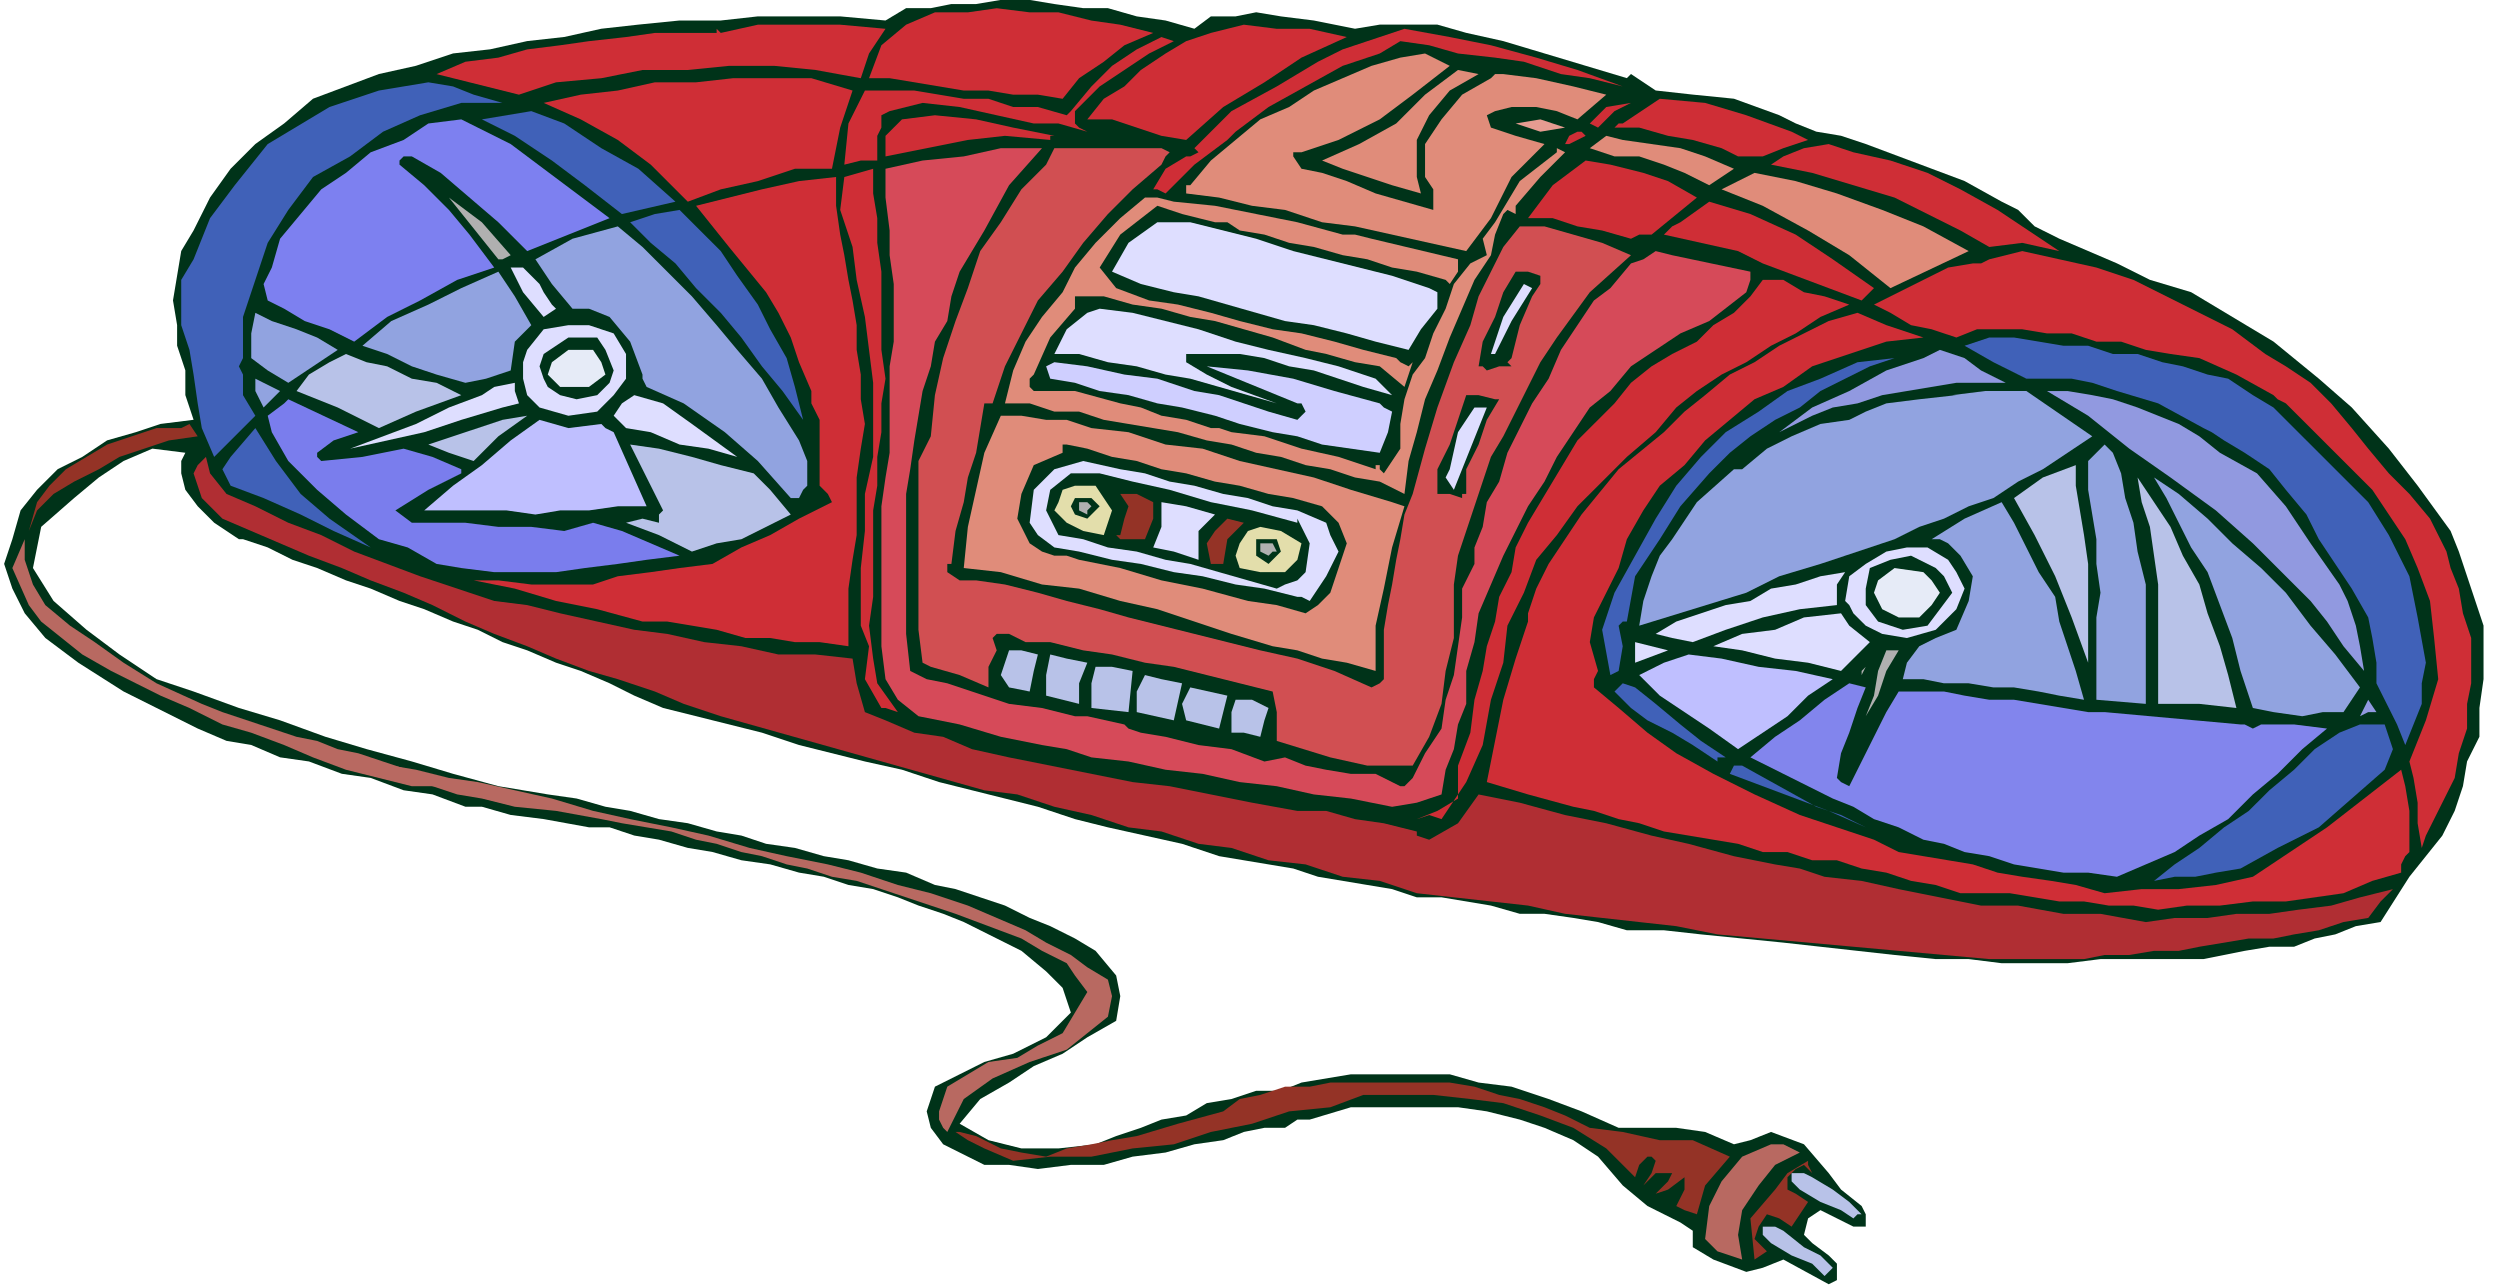 <svg xmlns="http://www.w3.org/2000/svg" fill-rule="evenodd" height="50.535" preserveAspectRatio="none" stroke-linecap="round" viewBox="0 0 607 313" width="98.059"><style>.brush1{fill:#003319}.pen1{stroke:none}.brush2{fill:#cf2e36}.brush3{fill:#4061b8}.brush5{fill:#9199e0}.brush6{fill:#91a3e0}.brush8{fill:#b8c2e8}.brush9{fill:#dedeff}.brush10{fill:#b0b0b0}.brush11{fill:#e08c7a}.brush12{fill:#e6ebf7}.brush13{fill:#943326}.brush14{fill:#b86961}.brush15{fill:#bfbfff}.brush20{fill:#e3deab}</style><path class="pen1 brush1" d="m593 203-8 10-7 11-6 1-5 2-5 1-5 2h-6l-6 1-5 1-5 1h-25l-8 1h-16l-8-1h-8l-10-1-9-1-9-1-9-1-10-1-10-1-9-1h-9v1-1l-7-2-6-1-7-1h-6l-7-2-6-1-6-1h-6l-6-2-6-1-6-1-6-1-6-2-6-1-6-1-6-1-9-3-9-2-9-2-8-2-9-3-8-2-8-2-8-2-9-3-9-2-8-2-8-2-9-3-8-2-8-2-8-2-7-3-6-3-7-3-6-2-7-3-6-2-6-3-6-2-7-3-6-2-7-3-6-2-7-3-6-2-6-3-6-2h-1l-6-4-4-4-3-4-1-4v-3l1-2-8-1-7 3-6 4-6 5-8 7-2 10 5 8 8 7 8 6 9 6 9 3 11 4 10 3 11 4 10 3 11 3 10 3 11 3 6 1 6 1 7 1 7 2 6 1 7 2 7 1 7 2 6 1 6 2 7 1 7 2 6 1 7 2 7 1 7 3 5 1 6 2 6 2 6 3 5 2 6 3 5 3 5 6 1 5-1 6-7 4-6 4-7 3-6 4-7 4-5 6 7 4 8 2h9l9-1 5-2 6-2 5-2 6-1 5-3 6-1 6-2h6l5-2 6-1 6-1h24l7 2 8 1 9 3 8 3 9 4h14l7 1 7 3 4-1 5-2 8 3 6 7 3 4 5 4 1 2v3h-3l-4-2-4-2-3 2-1 4 2 2 4 3 2 2v4l-2 1-11-6-5 2-4 1-8-3-5-3v-4l-3-2-8-4-6-5-6-7-6-4-7-3-6-2-8-2-7-1h-26l-10 3h-3l-3 2h-5l-5 1-5 2-7 1-7 2-8 1-7 2h-8l-8 1-7-1h-6l-6-3-4-2-3-4-1-4 2-6 6-3 6-3 7-2 8-4 6-6-2-6-4-4-6-5-8-4-6-3-5-2-6-2-5-2-6-2-6-1-6-2-6-1-7-2-7-1-7-2-6-1-7-2-6-1-6-2h-5l-11-2-8-1-7-2h-4l-8-3-7-1-8-3-7-1-8-3-7-1-7-3-6-1-7-3-6-3-6-3-6-3-11-7-8-6-5-6-3-6-2-6 2-6 2-7 4-5 5-5 6-3 6-4 7-2 6-2 8-1-2-6v-6l-2-6v-5l-1-6 1-6 1-6 3-5 4-8 5-7 6-6 7-5 7-6 8-3 8-3 9-2 9-3 9-1 9-2 9-1 9-2 9-1 10-1h10l9-1h20l11 1 5-3h6l5-1h6l6-1h7l6 1 7 1h6l7 2 7 1 7 2 4-3h6l5-1 6 1 8 1 10 2 6-1h14l7 2 9 2 10 3 10 3 10 3 1-1 6 4 9 1 10 1 11 4 4 2 5 2 6 1 6 2 8 3 8 3 8 3 9 5 4 2 4 4 6 3 7 3 7 3 8 4 10 3 10 6 10 6 11 9 8 7 9 10 7 9 8 11 2 5 2 6 2 6 2 6v13l-1 7v7l-3 6-1 6-2 6-3 6z"/><path class="pen1 brush2" d="m599 177-2 6-1 6-3 6-3 6-1 2-1 3-1-6v-5l-1-6-1-4 4-10 3-10-1-10-1-9-3-8-3-7-4-6-4-6-11-11-10-10-2-1-1-1-9-5-9-4-7-1-6-1-6-2h-6l-6-2h-6l-6-1h-11l-5 2-6-2-5-1-5-3-4-2 6-3 6-3 6-3 6-1h2l2-1 8-2 9 2 9 2 9 3 8 4 8 4 8 4 8 6 5 3 6 4 5 5 5 6 4 5 5 6 5 5 5 6 2 4 2 4 1 4 2 5 1 6 2 6v11l-1 5v6z"/><path class="pen1 brush3" d="m584 181-2-5-2-4-3-6v-5l-1-6-1-5-4-7-4-6-4-6-3-6-5-6-4-5-6-4-5-3-3-2-2-1-11-6-10-3-6-2-5-1h-11l-8-4-7-4 6-2h6l6 1 6 1h6l6 2h6l6 2 5 1 6 2 5 1 6 4 5 3 5 5 9 9 9 9 5 8 5 10 2 10 2 11-1 5v5l-2 5-2 5z"/><path class="pen1 brush2" d="m584 208-1 2v2l-7 2-7 3-7 1-7 1h-8l-8 1h-8l-7 1-6-1h-6l-6-1h-6l-6-1-6-1h-12l-6-2-6-1-6-2-6-1-6-2h-6l-6-2h-6l-6-2-6-1-6-1-6-1-6-2-5-1-6-2-5-1-11-3-10-3 2-10 2-10 3-10 3-9v-2l2-6 3-6 4-6 4-6 9-11 11-9 5-5 5-4 6-5 6-3 6-4 6-3 6-3 7-2 7 3 9 3-9 1-9 3-9 3-7 5-7 3-6 5-6 5-5 6-6 5-4 6-4 7-2 7-3 6-3 6-1 6 2 7-1 2v2l6 5 7 6 7 5 9 5 10 5 11 5 6 2 6 2 6 2 6 3 6 1 6 1 6 1 6 2 6 1 7 1 6 1 7 2 9-1h9l9-1 9-2 9-6 9-6 9-7 9-7 1 4 1 6v10l-1 1z"/><path class="pen1" style="fill:#b02e33" d="m575 223-6 1-6 2-6 1-5 1h-6l-6 1-6 1-5 1h-6l-6 1h-6l-5 1h-23l-66-6-10-2-9-1-9-1-9-1-9-2-9-1-9-1-9-1-9-3-9-1-9-3-9-1-9-3-8-1-9-3-8-1-9-3-9-2-9-3-8-1-64-18-9-3-7-3-9-3-7-2-8-3-7-3-8-3-7-3-8-4-7-3-8-3-7-3-8-3-7-3-7-3-7-3-5-5-2-6 1-2 2-2 1 4 4 5 7 3 8 4 8 3 8 4 8 3 8 3 9 3 9 3 8 1 8 2 9 2 9 2 8 1 9 2 9 1 9 2h9l9 1 1 6 2 7 5 2 7 3 7 1 7 3 9 2 10 2 10 2 10 2 9 1 10 2 10 2 11 2h7l7 2 7 1 8 2v1l3 1 7-4 5-7 10 2 11 3 10 2 11 3 9 2 11 3 5 1 5 1 6 1 6 2 9 1 9 2 10 2 10 2h9l11 2h9l11 2 7-1h8l7-1h8l7-1 8-1 7-2 8-2-3 3-3 4z"/><path class="pen1 brush3" d="m544 211-6 1-5 1h-5l-5 1 5-4 6-4 6-5 6-4 5-5 6-5 5-5 6-4 5-2h6l2 6-2 5-8 7-8 7-10 5-9 5z"/><path class="pen1 brush5" d="m573 174 1-2 1-2 2 3h-2l-2 1zm1-11-5-6-4-6-4-5-4-4-10-10-9-8-11-8-10-7-10-8-10-6h5l6 1 5 1 6 2 5 2 5 2 5 3 5 4 9 5 7 8 6 9 7 10 2 4 2 6 1 5 1 6z"/><path class="pen1 brush6" d="M569 173h-5l-5 1-7-1-5-1-3-9-2-8-3-8-3-8-4-6-3-6-3-6-3-5 6 4 7 6 6 6 7 6 6 6 6 8 6 7 6 8-2 3-2 3z"/><path class="pen1" style="fill:#8285ed" d="m514 213-7-1h-6l-6-1-6-1-6-2-6-1-5-2-5-1-6-3-6-2-5-3-5-2-10-5-10-5 6-5 6-4 6-5 6-4 4 1-2 5-2 6-2 5-1 6 1 1 2 1 3-6 3-6 3-6 3-5h11l5 1 6 1h6l6 1 6 1 6 1h4l33 3h1l2 1 2-1h8l8 1-6 5-6 6-6 5-6 6-7 4-6 4-7 3-7 3z"/><path class="pen1 brush8" d="M524 171v-29l-1-7-1-7-2-6-1-6 4 6 4 6 3 7 4 7 2 7 3 8 2 7 2 8-9-1h-10z"/><path class="pen1 brush6" d="m521 171-12-1v-20l1-6-1-7v-6l-1-6-1-6v-7l4-4 2 2 2 5 1 6 2 6 1 7 2 8v29z"/><path class="pen1 brush8" d="m507 161-4-11-4-10-5-10-5-9 7-5 8-3v5l1 6 1 6 1 7v24z"/><path class="pen1 brush6" d="m462 165 1-4 3-4 4-2 5-2 3-7 1-6-3-5-3-3-2-1h-2l8-5 9-4 3 5 3 6 3 6 4 6 1 6 2 6 2 6 2 7-6-1-5-1-6-1h-5l-6-1h-6l-5-1h-5zm46-59-6 4-6 4-6 3-6 4-6 2-6 3-6 2-6 3-9 3-9 3-10 3-8 4-26 8 1-6 2-6 2-5 3-4 6-9 9-8h2l6-5 6-3 7-3 7-1 4-2 5-2 8-1 9-1h-1l8-1h10l16 11z"/><path class="pen1 brush2" d="m483 60-7-4-6-3-10-5-10-3-10-3-10-2 3-2 5-2 6-1 6 2 9 2 9 3 8 4 9 5 3 2 3 2 9 6-9-2-8 1z"/><path class="pen1 brush5" d="m440 101-8 4 8-6 9-4 9-5 9-3 4-2 6 2 4 3 6 3h-12l-6 1-6 1-6 1-6 2-6 1-5 2z"/><path class="pen1 brush9" d="m470 153-7 2-6-1-4-2-3-3-1-2-1-1 1-6 4-3 5-3 5-1h5l5 3 2 3 2 4-2 5-5 5z"/><path class="pen1 brush10" d="M480 95v1-1z"/><path class="pen1 brush1" d="m468 152-6 1-6-2-3-4v-4l1-5 5-2 5-1 6 3 2 2 2 4-3 4-3 4z"/><path class="pen1 brush11" d="m459 70-10-8-10-6-11-6-10-4 8-4 10 2 10 3 11 4 10 4 11 6-19 9z"/><path class="pen1 brush12" d="M466 150h-5l-4-2-2-4 1-3 4-3 7 1 2 2 2 3-2 3-3 3z"/><path class="pen1 brush10" d="m451 180 2-6 2-5 1-6 2-5h3l-3 5-2 6-3 5-2 6z"/><path class="pen1 brush3" d="m420 188 1-2h2l9 5 9 5 6 2 6 3-9-4-8-3-8-3-8-3zm-5-73-7 8-5 8-6 9-2 11h-1l-1 1 1 5-1 6-2 1-2-11 3-9 5-9 5-9 5-8 6-7 6-6 8-5 7-5 8-3 9-4 9-1-6 2-6 3-6 3-5 4-6 3-6 4-5 4-5 5z"/><path class="pen1 brush10" d="M452 164v-1l2-2-1 1-1 2z"/><path class="pen1 brush9" d="m447 163-8-2-8-1-8-2-7-1 7-3 8-1 7-3 9-1 2 3 5 4-3 3-4 4z"/><path class="pen1 brush13" d="m440 285-2-2-2 1-2 2v3l2 1 3 2-2 3-2 3-3-2-3-1-2 3-1 3 3 3-3 2-1-10 6-7 3-4 5-3v1l1 2z"/><path class="pen1 brush2" d="m452 73-8-3-8-3-8-3-6-3-9-2-9-2 2-2 2-1 7-5 10 3 11 5 9 6 10 7-2 2-1 1z"/><path class="pen1 brush9" d="m446 147-9 1-9 2-9 3-8 3-5-1-4-1 5-3 6-2 6-2 6-1 5-3 6-1 6-2 6-1-2 3v5z"/><path class="pen1 brush14" d="m422 300 1 6-6-2-3-3 1-8 3-6 5-6 7-3h3l4 2-6 3-4 5-4 6-1 6z"/><path class="pen1 brush15" d="m422 182-7-5-6-4-6-4-5-5 6-3 6-2 8 1 9 2 9 1 9 2-6 4-5 5-6 4-6 4z"/><path class="pen1 brush2" d="m402 105-7 6-6 6-6 6-5 7-5 6-3 8-4 8-1 9-3 9-2 11-4 9-6 9-3-1-3 1 5-2 5-3v-8l3-8 1-8 2-7 1-6 2-6 1-6 3-6 1-6 3-6 3-5 3-5 6-10 9-9 4-5 5-4 5-3 6-3 4-4 5-3 4-4 3-4h5l5 3 5 1 6 2-7 3-6 4-6 3-6 4-6 3-6 4-5 4-5 6z"/><path class="pen1 brush13" d="m412 295-3-1-2-1 2-4v-3l-4 3-3 1 3-3 1-2h-4l-3 3 2-3 1-3-1-1h-1l-2 2-1 3-4-4-3-3-8-5-8-3-9-3-8-1-9-1h-17l-8 3-10 1-9 3-10 2-9 3-10 1-10 2h-10l-9 1-7-3-4-2-3-2h1l4 1 6 3 5 1 6 1 5-2 6-1 5-1 6-1 10-3 11-3 4-3 5-1 6-2h6l5-1h29l6 1 6 2 5 1 6 2 5 2 6 3 8 1 9 2h8l9 4-6 7-2 7z"/><path class="pen1 brush2" d="m418 36-7-2-6-1-7-2h-6l1-1h1l9-6 11 1 10 3 11 4 4 2-6 2-5 2h-6l-4-2z"/><path class="pen1 brush3" d="m417 185-6-4-5-3-6-3-4-3-4-4 2-2 3 1 5 4 6 5 5 4 6 4h-2v1z"/><path class="pen1" style="fill:#d64a59" d="m415 78-7 3-6 4-6 4-5 6-5 4-4 6-4 6-3 6-4 6-3 6-3 6-3 7-3 7-1 7-2 7v8l-2 5-1 6-2 5-1 6-6 2-6 1-10-2-9-1-9-2-9-1-9-2-9-1-9-2-9-1-6-2-6-1-5-1-5-1-10-3-10-2-5-4-3-5-1-8v-34l1-7 1-6V89l1-6V69l-1-7v-6l-1-8v-7l9-2 10-1 9-2h10l-8 9-6 11-3 5-3 5-2 6-1 6-3 5-1 6-2 6-1 6-1 6-1 7-1 6v34l1 9 4 2 5 1 6 2 9 3 8 1 8 2h3l9 2 1 1 3 1 6 1 8 2 8 1 8 3 5-1 5 2 5 1 6 1h6l6 3h1l2-2 3-6 4-6 1-7 2-6 1-7 1-7v-7l3-6v-4l2-5 1-6 3-5 2-7 3-6 3-6 4-6 3-7 4-6 4-6 4-3 5-6 3-1 3-2 4 1 19 4v2l-1 3-9 7z"/><path class="pen1 brush11" d="m415 45-6-3-5-2-6-2h-6l-6-2 4-3 4 1 7 1 7 1 6 2 7 3-6 4z"/><path class="pen1 brush9" d="M397 161v-5l8 2-8 3z"/><path class="pen1 brush2" d="M401 57h-3l-2 1-7-2-6-1-6-2h-6l6-8 8-6 6 1 8 2 6 2 7 4-11 9z"/><path class="pen1" style="fill:#d14f52" d="m365 106-3 5-2 6-2 6-2 6-2 6-1 7v13l-2 8-1 8-3 8-4 7h-11l-9-2-13-4v-7l-1-5-8-2-8-2-8-2-7-1-8-2-7-1-8-2h-6l-4-2h-3l-1 1 1 3-2 4v5l-7-3-7-2-2-1-1-8v-41l3-6 1-10 2-9 3-9 3-8 3-9 5-7 5-8 6-6 2-4h26l2 1-1 1-1 2-7 6-6 6-6 7-5 7-6 7-4 8-4 8-3 9h-2l-1 6-1 6-2 6-1 6-2 7-1 8h-1v2l3 2h4l7 1 8 2 7 2 8 2 7 2 8 2 8 2 8 2 8 2 9 2 9 3 9 4 2-1 1-1v-12l1-6 1-5 1-6 1-5 1-6 2-5 3-11 3-10 4-11 4-9 2-7 3-6 3-6 4-5h6l7 2 7 2 7 3-10 9-8 11-4 6-3 6-3 6-3 6z"/><path class="pen1 brush2" d="m388 31-2-1 4-4 6-1-4 2-4 4zm6-10-8-2-7-1-9-3-7-1-9-1-7-2-7-1-5 3-9 3-9 5-9 5-8 6-1 1-1 1-8 6-7 7-2-1h-1l3-5 5-3h1l2-1-1-1 9-9 11-6 5-3 5-3 6-3 6-2 9-3 11 2 10 2 11 3 10 3 11 4z"/><path class="pen1 brush11" d="m383 29-5-2-5-1h-6l-4 1-2 1 1 3 6 2 7 2-8 8-5 10-3 4-3 4-9-2-9-2-9-2-8-1-9-3-8-1-8-2-8-1v-2h1l5-6 6-5 6-5 7-3 6-4 7-3 7-3 7-2 6-1 6 3-9 7-8 6-10 5-9 3h-2v1l2 3 5 1 6 2 7 3 7 2 7 2v-5l-2-3v-8l4-6 5-6 7-4 1-1h2l8 1 9 2 4 1 4 1-7 6z"/><path class="pen1 brush2" d="M381 35h-1l1-2 2-1h1l1 1-2 1-2 1z"/><path class="pen1" style="fill:#e69c91" d="m368 30 6-1 6 2-6 1-6-2z"/><path class="pen1 brush11" d="M368 50v2l-2-1-1 1-2 5-1 5-4 6-3 7-3 7-3 8-3 7-2 8-2 7-1 8-6-3-6-1-6-2-6-1-6-2-6-1-6-2-6-1-7-2-6-1-6-1-6-1-6-2h-6l-6-2h-6l2-8 3-7 4-6 5-6 3-6 5-6 6-6 6-5h3l4 1 10 1 10 2 10 2 11 3h3l4 1 21 5v3l-2 3-1-1-7-2-6-1-6-2-6-1-7-2-6-1-6-2-6-1-3-2h-3l-8-2-6-2-9 7-5 8 4 5 8 3 7 1 8 2 7 2 8 2 7 1 8 2 7 2 8 2 1 1 2 1 1-1-2 6-6-5-6-1-7-2-5-1-8-3-7-2-7-2-6-1-7-2-7-1-7-2h-7v3l-6 7-4 9-1 1v2l1 1h10l11 3 5 1 5 2 6 1 6 2h2l3 1 8 1 9 3 9 2 9 3v-1h1v1l1 1 2-3 2-3v-6l1-6 2-6 3-4 2-6 3-6 2-6 4-5 2-1 2-1-1-4 3-4 6-10 9-7v-1l2 1-6 6-6 7z"/><path class="pen1 brush1" d="m367 87-1 1 1 1h-3l-3 1-1-1h-1l1-6 3-6 2-6 3-5h3l3 1v2l-2 3-3 7-2 8z"/><path class="pen1 brush9" d="M363 86h-1l3-9 5-8 2 1-5 8-4 8z"/><path class="pen1 brush1" d="M356 120h-1v1l-3-1h-3v-6l3-6 2-6 2-6h3l4 1h1l-3 5-2 6-3 6v6z"/><path class="pen1 brush9" d="m353 119-2-3 1-2 2-9 4-6h3l-4 10-4 10z"/><path class="pen1 brush11" d="m344 43 1 4-7-2-6-2-6-2-5-2 9-4 9-5 7-7 8-6 5 1-7 4-5 6-3 6v9z"/><path class="pen1 brush9" d="m342 85-8-2-7-2-8-2-7-1-7-2-7-2-7-2-6-1-8-2-7-3 4-7 7-5h8l8 2 8 2 9 3 8 2 8 2 8 2 9 3 2 1v4l-4 5-3 5z"/><path class="pen1 brush11" d="m334 163-7-2-6-1-6-2-6-1-10-3-9-3-9-3-9-2-10-3-9-1-10-3-9-1 1-10 2-9 2-9 4-9h5l6 1h5l6 2 9 1 9 3 9 1 9 3 9 2 9 2 9 3 10 3 3 1-3 10-2 10-2 9v11z"/><path class="pen1" style="fill:#cfcfff" d="m335 110-7-1-7-1-6-2-6-1-8-2-6-2-8-2-6-1-7-2-7-1-6-2-6-1-1-3 2-1 8 1 9 2 8 1 9 3 6 1 6 2 6 2 7 2 1-1 1-1-1-2h-1l-22-9 10 1 11 2 10 3 11 3 1 1 2 1-1 5-2 5z"/><path class="pen1 brush9" d="M289 86h-1v2l5 3 6 3 11 4-7-2-7-2-7-2-6-1-7-2-7-1-7-2h-6l3-6 5-4 3-1 8 1 8 2 8 2 9 3 8 2 9 2 8 2 9 3 4 4-7-2-6-2-6-2-6-1-6-2-6-1h-12z"/><path class="pen1 brush1" d="m323 144-3 3-3 2-7-2-7-1-11-3-10-2-10-3-10-2-3-1h-3l-3-1-3-2-3-6 1-6 3-7 7-3v-2h1l5 1 6 2 6 1 6 2 6 1 7 2 6 1 7 2 6 1 7 2 4 4 2 5-2 6-2 6z"/><path class="pen1 brush9" d="m318 146-2-1h-1l-8-2-7-1-8-2-7-1-8-2-7-1-8-2-6-1-4-3-2-3 1-8 5-5 7-2 9 2 6 1 6 2 6 1 7 2 6 1 6 2 6 1 7 3 1 3 2 4-3 6-4 6z"/><path class="pen1 brush1" d="m315 141-3 1-2 1-7-2-7-2-7-2-6-1-7-2-7-1-6-2-6-1-3-6 1-5 5-4h7l4 1 4 1 9 2 10 3 10 2 11 3v-1l3 6-1 7-2 2z"/><path class="pen1 brush2" d="m288 34-6-1-6-2-6-2h-6l4-5 5-3 4-4 6-4 5-3 6-2 8-2 8 1h8l9 2-11 5-9 6-10 6-9 8z"/><path class="pen1 brush20" d="M312 139h-6l-5-1-1-3 1-3 2-3 3-1 5 1 5 3-1 4-3 3z"/><path class="pen1 brush8" d="m306 179-4-1h-3v-5l1-3h4l4 2-1 3-1 4z"/><path class="pen1 brush13" d="M297 137h-3l-1-5 2-3 3-3 4 1-4 4-1 6z"/><path class="pen1 brush8" d="m288 175-1-4 2-4 9 2-2 8-8-2z"/><path class="pen1 brush9" d="m291 136-6-2-5-1 2-5v-6l6 1 7 2-4 4v7z"/><path class="pen1 brush8" d="M276 173v-5l2-4 4 1 5 1-2 9-9-2z"/><path class="pen1 brush13" d="M278 131h-6l-1-1h1l1-4 1-3-2-3h4l4 2v4l-2 5z"/><path class="pen1 brush14" d="m264 241-3-4-2-3-6-3-5-3-8-3-8-3-9-3-9-3-6-2-6-1-6-2-5-1-6-2-5-1-6-2-5-1-6-2-6-1-6-1-5-1-11-2-10-1-8-2-6-1-6-2-4-1-9-3-5-2h3l5 1 6 1 8 2 7 1 9 2 9 2 10 3 9 2 10 2 9 2 10 3 9 2 10 2 8 2 9 3 8 2 9 3 7 3 7 3 5 3 6 3 4 3 5 3 1 4-1 5-5 4-5 4-9 3-9 4-7 5-4 8-1-1-1-2v-2l2-6 5-3 5-3 7-1 5-3 6-3 3-5 3-5z"/><path class="pen1 brush8" d="M265 172v-6l1-4h4l5 1-1 10-9-1z"/><path class="pen1 brush2" d="m262 26-1 1v3l1 1 2 1-7-2h-6l-9-2-9-2-9-1-8 2-2 1v3l-1 2v6h-4l-4 1 1-10 4-8h12l6 1 6 1h6l6 2h6l7 2 1-1 5-6 5-5 6-4 6-3 3 1-6 3-6 4-6 4-5 5z"/><path class="pen1 brush20" d="m268 130-5-1-4-2-3-3 1-2 1-3 3-1h5l4 6-2 6z"/><path class="pen1 brush2" d="m258 24-6-1h-6l-6-1h-6l-6-1-6-1-6-1h-5l3-8 6-5 7-3h8l7-1 8 1h7l8 2 7 1 8 2-7 3-5 4-6 4-4 5z"/><path class="pen1 brush8" d="m262 171-8-2v-5l1-5 4 1 5 1-2 5v5zm-12-3-5-1-2-3 2-6h3l4 1-1 4-1 5z"/><path class="pen1 brush2" d="m255 34-11-1-9 1-10 2-10 2v-5l4-4 8-1 10 1 9 2 10 2h-1v1zm-41 138-4-7 1-8-2-5v-14l1-9v-9l2-9V93l-1-8-1-8-2-9-1-8-3-9 1-8 7-2v6l1 6v6l1 7v19l1 7-1 6v7l-1 6v7l-1 6v21l-1 7 1 8 1 6 5 7-3-1h-1z"/><path class="pen1 brush2" d="m206 157-7-1h-6l-6-1h-6l-7-2-6-1-6-1h-6l-11-3-10-2-10-3-10-2h6l8 1h15l6-2 8-1 7-1 8-1 7-4 7-3 7-4 8-4-1-2-2-2v-16l-2-4v-3l-3-7-2-6-3-6-3-5-9-11-8-10 8-2 8-2 9-2 9-1v7l1 7 1 5 1 6 1 5 1 6v6l1 6v6l1 6-1 6-1 7v14l-1 6-1 7v14zm3-138-11-2-10-1h-11l-10 1h-11l-10 2-11 1-9 3-20-5 7-3 8-1 7-2 8-1 7-1 9-1 7-1h16-1V7l1 1 9-2h20l11 1-4 6-2 6z"/><path class="pen1 brush2" d="M202 41h-9l-9 3-9 2-8 3-9-9-8-6-9-5-9-4 9-2 9-1 9-2h10l9-1h19l10 3-3 9-2 10z"/><path class="pen1 brush6" d="M194 121h-2l-8-9-8-7-10-7-9-4-1-2v-1l-3-8-5-6-5-2h-4l-5-6-4-6 9-5 11-3 6 5 6 6 6 6 6 7 5 6 6 7 4 7 5 8 2 5v6l-1 1-1 2z"/><path class="pen1 brush3" d="m195 102-5-7-5-6-5-7-5-6-6-6-5-6-6-5-5-5 6-2 6-1 5 5 5 5 4 6 5 7 3 6 4 7 2 7 2 8z"/><path class="pen1 brush8" d="m168 134-8-4-8-3 4-1 4 1v-2l1-1-4-8-4-8 7 1 8 2 7 2 8 2 4 4 5 6-6 3-6 3-6 1-6 2z"/><path class="pen1 brush9" d="m152 104-2-2-1-1 2-3 3-2 7 2 7 5 11 8-7-2-7-1-7-3-6-1z"/><path class="pen1" style="fill:#7a7ded" d="m106 137-7-4-7-2-8-6-7-6-7-7-4-7-1-4 4-3 1-1 17 8-6 2-4 3v1l1 1 10-1 10-2 7 2 7 3v1l-8 4-8 5 4 3h13l8 1h8l8 1 7-2 7 2 7 3 7 3-8 1-7 1-8 1-7 1h-15l-8-1-6-1z"/><path class="pen1 brush3" d="m151 52-9-7-8-6-9-6-8-4 12-2 8 3 9 6 9 5 9 8-13 3z"/><path class="pen1 brush15" d="M157 123h-7l-7 1h-7l-6 1-7-1h-20l7-6 7-5 7-6 7-5 7 2 8-1 1 1 2 1 4 9 4 9z"/><path class="pen1 brush9" d="m145 100-7 1-7-2-3-3-1-4v-4l1-3 4-5 6-1h5l6 2 3 5v6l-3 4-4 4z"/><path class="pen1 brush1" d="m145 96-5 1-4-1-3-2-1-2-1-3 1-3 6-4h7l2 3 2 5-1 3-3 3z"/><path class="pen1 brush12" d="M143 94h-7l-3-3 1-3 4-3h6l2 3 1 3-4 3z"/><path class="pen1" style="fill:#7d80f0" d="m128 61-7-7-7-6-7-6-7-4h-2l-1 1v1l6 5 6 6 5 6 6 8-9 3-9 5-8 4-8 6-6-3-6-2-5-3-4-2-1-4 2-4 2-7 5-6 5-6 6-4 6-5 8-3 6-4 8-1 2 1 2 1 8 4 8 6 8 6 8 6-20 8z"/><path class="pen1 brush9" d="m132 77-5-6-3-6h3l4 4 1 2 2 3 1 1-3 2z"/><path class="pen1 brush8" d="m115 112-6-2-5-2 6-2 6-2 6-2 6-1-7 5-6 6z"/><path class="pen1 brush6" d="m124 90-6 2-5 1-7-2-6-2-6-3-6-2 7-6 9-4 8-4 9-4 4 6 4 7-4 4-1 7z"/><path class="pen1 brush9" d="m122 99-10 3-9 3-9 2-9 2 8-3 8-3 8-4 8-3 3-2 5-1v2l1 3-4 1z"/><path class="pen1 brush10" d="m121 63-12-15 8 6 7 8-2 1h-1z"/><path class="pen1 brush3" d="m62 68-3 9v10l-1 2 1 2v5l3 5-10 10-3-7-1-6-1-7-1-6-2-6V68l3-5 4-10 6-8 8-10 10-6 5-3 6-2 6-2 6-1 6-1 6 1 5 2 7 2h-10l-10 3-9 4-8 6-9 5-6 8-5 8-3 9z"/><path class="pen1 brush14" d="M6 131v5l2 6 3 5 6 5 6 4 7 5 8 5 11 5 5 2 6 2 6 2 6 2 5 1 5 2 5 1 6 2 9 3 8 3h-10l-8-2-8-2-8-3-7-3-8-3-7-2-8-4-7-3-6-3-6-3-7-4-5-4-5-4-3-4-4-9 3-7z"/><path class="pen1 brush8" d="m92 104-10-5-10-4 3-4 5-3 4-2 5 2 5 1 6 3 6 1 6 3-11 4-9 4z"/><path class="pen1 brush3" d="m56 118-2-4 2-3 6-7 5 8 6 8 7 6 10 7-9-4-8-4-9-4-8-3z"/><path class="pen1 brush6" d="m70 93-5-3-4-3v-6l1-5 4 2 6 2 5 2 5 3-12 8zm-6 6-2-4v-3l6 3-2 2-2 2z"/><path class="pen1 brush13" d="m48 106-7 1-6 2-6 2-5 3-6 3-5 3-4 4-2 5 2-7 3-4 4-4 5-3 5-3 6-2 6-2h6l2-1 2 3z"/><path class="pen1 brush10" d="M6 130z"/><path class="pen1 brush8" d="M438 285h-3v2l2 2 5 3 5 2 3 2 1-1h1l-3-3-4-3-5-3-2-1zm-7 13h-3v2l2 2 5 3 5 2 3 3 1-1 1-1-3-3-4-2-5-4-2-1z"/><path class="pen1 brush1" d="M308 131h2l1 3-1 1-2 2-3-2v-4h3zm-44-10h1l2 2-2 2-1 1-3-1-1-2 1-2h3z"/><path class="pen1 brush10" d="M308 132h1l1 2h-1l-1 1-2-1v-2h2zm-44-10 1 1-1 1v1l-2-1v-2h2z"/></svg>
